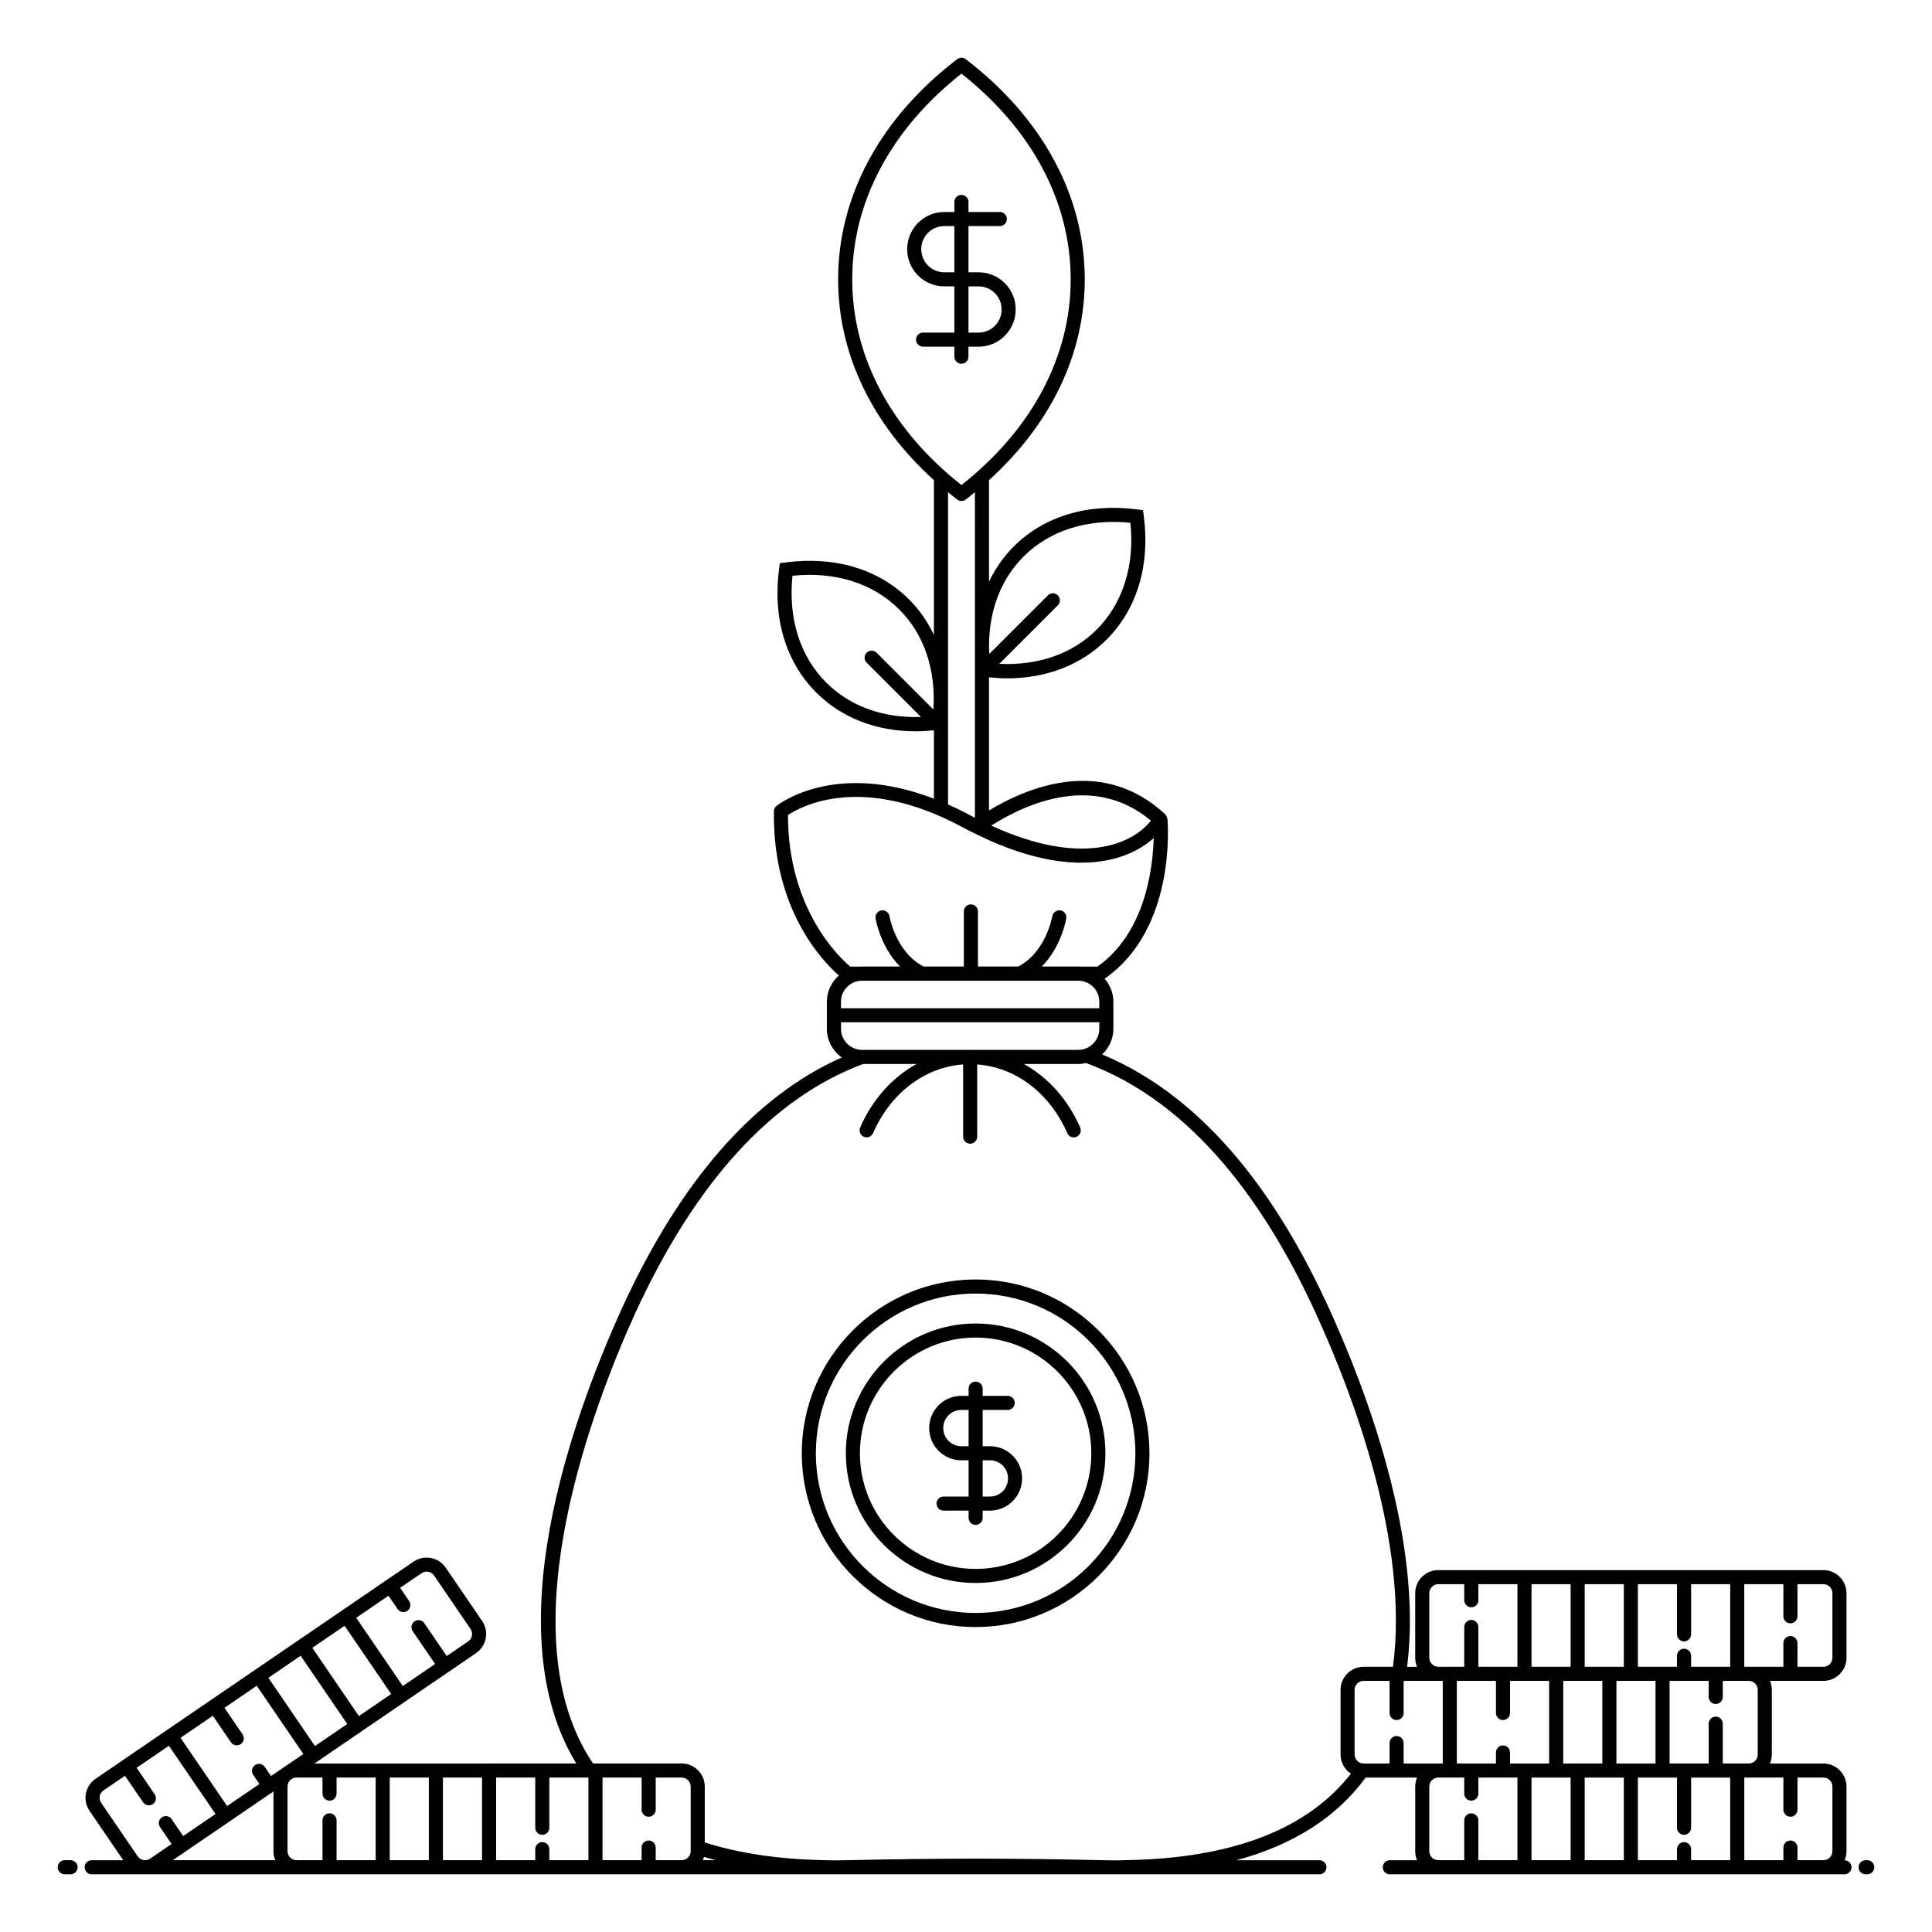 <?xml version="1.0" encoding="UTF-8"?>
<!-- Uploaded to: SVG Repo, www.svgrepo.com, Generator: SVG Repo Mixer Tools -->
<svg fill="#000000" width="800px" height="800px" version="1.1" viewBox="144 144 512 512" xmlns="http://www.w3.org/2000/svg">
 <g>
  <path d="m162.7 636.97h-1.543c-1.031 0-1.867 0.836-1.867 1.867s0.836 1.867 1.867 1.867h1.547c1.031 0 1.867-0.836 1.867-1.867-0.004-1.031-0.84-1.867-1.871-1.867z"/>
  <path d="m632.85 636.98c0.312-0.734 0.488-1.547 0.488-2.394v-17.121c0-3.375-2.746-6.117-6.117-6.117h-14.152c0.312-0.734 0.484-1.539 0.484-2.387v-17.121c0-0.848-0.172-1.652-0.484-2.387h14.152c3.375 0 6.117-2.746 6.117-6.117v-17.125c0-3.371-2.746-6.117-6.117-6.117h-102.06c-3.375 0-6.117 2.746-6.117 6.117v17.125c0 0.848 0.172 1.652 0.484 2.387h-2.633c4.312-33.727-11.027-73.871-20.734-95.078-12.766-27.898-31.645-55.359-60.086-67.211 1.82-1.703 2.981-4.109 2.981-6.793v-7.168c0-2.344-0.898-4.465-2.332-6.106 19.035-13.172 16.77-41.211 16.66-42.41-0.008-0.066-0.062-0.113-0.078-0.18-0.047-0.242-0.145-0.465-0.289-0.676-0.066-0.094-0.113-0.188-0.191-0.266-0.02-0.02-0.027-0.047-0.047-0.066-16.172-14.949-35.234-7.867-46.684-0.992v-35.277c1.621 0.16 3.227 0.266 4.793 0.266 10.445 0 19.648-3.547 26.375-10.273 8.09-8.09 11.586-19.766 9.836-32.875l-0.191-1.414-1.414-0.191c-13.125-1.73-24.777 1.746-32.871 9.836-2.719 2.719-4.871 5.871-6.527 9.32v-26.938c16.414-14.84 25.379-33.477 25.379-53.199 0-22.078-11.203-42.801-31.547-58.352-0.672-0.512-1.598-0.512-2.266 0-20.344 15.555-31.547 36.277-31.547 58.352 0 19.73 8.969 38.363 25.387 53.207v41.012c-1.66-3.461-3.816-6.625-6.547-9.355-8.09-8.094-19.758-11.586-32.871-9.832l-1.414 0.176-0.191 1.414c-1.75 13.109 1.746 24.781 9.836 32.871 6.727 6.727 15.926 10.277 26.375 10.277 1.574 0 3.184-0.109 4.812-0.273v18.133c-26.137-10.086-41.02 1.359-41.703 1.914-0.434 0.348-0.691 0.871-0.699 1.426-0.395 26.07 13 39.832 17.207 43.508-1.93 1.711-3.176 4.18-3.176 6.957v7.168c0 3.141 1.57 5.91 3.953 7.602-23.168 10.297-42.738 32.609-58.23 66.406-13.691 30.164-33.414 85.867-12.129 120.7l-69.398 0.008 42.848-29.262c2.785-1.906 3.504-5.723 1.602-8.508l-9.652-14.141c-1.906-2.781-5.719-3.504-8.508-1.605-0.422 0.289-89.203 60.922-84.277 57.559-2.805 1.902-3.508 5.715-1.605 8.504l8.934 13.078h-8.367c-1.031 0-1.867 0.836-1.867 1.867s0.836 1.867 1.867 1.867h325.36c1.031 0 1.867-0.836 1.867-1.867s-0.836-1.867-1.867-1.867h-22.031c15.098-4.043 26.574-11.359 34.273-21.895h13.629c-0.312 0.734-0.484 1.539-0.484 2.387v17.121c0 0.848 0.172 1.652 0.484 2.387h-7.215c-1.031 0-1.867 0.836-1.867 1.867s0.836 1.867 1.867 1.867h120.49c1.031 0 1.867-0.836 1.867-1.867 0.004-1.016-0.809-1.836-1.82-1.859zm-23.027-45.145v17.121c0 1.316-1.07 2.387-2.387 2.387h-6.879v-10.551c0-1.031-0.836-1.867-1.867-1.867s-1.867 0.836-1.867 1.867v10.551h-10.363v-21.895h10.363v4.258c0 1.031 0.836 1.867 1.867 1.867s1.867-0.836 1.867-1.867v-4.258h6.879c1.316 0 2.387 1.074 2.387 2.387zm-19.535 40.348c-1.031 0-1.867 0.836-1.867 1.867v2.922h-10.363v-21.895h10.363v13.301c0 1.031 0.836 1.867 1.867 1.867s1.867-0.836 1.867-1.867v-13.301h10.363v21.895h-10.363v-2.922c0-1.031-0.836-1.867-1.867-1.867zm-47.977-25.629c-1.031 0-1.867 0.836-1.867 1.867v2.926h-10.363v-21.895h10.363v8.512c0 1.031 0.836 1.867 1.867 1.867s1.867-0.836 1.867-1.867v-8.512h10.363v21.895h-10.363v-2.926c-0.004-1.035-0.836-1.867-1.867-1.867zm-26.328 4.793v-5.414c0-1.031-0.836-1.867-1.867-1.867s-1.867 0.836-1.867 1.867v5.414h-6.879c-1.316 0-2.387-1.07-2.387-2.387v-17.121c0-1.316 1.07-2.387 2.387-2.387h6.879v8.512c0 1.031 0.836 1.867 1.867 1.867s1.867-0.836 1.867-1.867v-8.512h10.363v21.895h-10.363zm74.305-32.359c1.031 0 1.867-0.836 1.867-1.867v-13.297h10.363v21.895h-10.363v-2.926c0-1.031-0.836-1.867-1.867-1.867s-1.867 0.836-1.867 1.867v2.926h-10.363v-21.895h10.363v13.297c0.004 1.031 0.836 1.867 1.867 1.867zm-17.918 32.359v-21.895h10.359v21.895zm-14.098 0v-21.895l10.363-0.004v21.895zm16.055-25.629h-10.363v-21.895h10.363zm-14.098 0h-10.363v-21.895h10.363zm0 29.359v21.895h-10.363v-21.895zm3.731 0h10.363v21.895h-10.363zm65.648-48.871v17.125c0 1.316-1.07 2.387-2.387 2.387h-6.875v-6.281c0-1.031-0.836-1.867-1.867-1.867s-1.867 0.836-1.867 1.867v6.281h-10.363v-21.895h10.363v8.512c0 1.031 0.836 1.867 1.867 1.867s1.867-0.836 1.867-1.867v-8.512h6.875c1.316-0.004 2.387 1.066 2.387 2.383zm-106.83 17.125v-17.125c0-1.316 1.07-2.383 2.387-2.383h6.875v4.258c0 1.031 0.836 1.867 1.867 1.867s1.867-0.836 1.867-1.867v-4.258h10.363v21.895h-10.363v-10.551c0-1.031-0.836-1.867-1.867-1.867s-1.867 0.836-1.867 1.867v10.551h-6.875c-1.316 0-2.387-1.07-2.387-2.387zm-150.6-179.43h57.84c2.953 0.152 5.312 2.582 5.312 5.57v1.719h-68.461v-1.719c0-2.988 2.359-5.414 5.309-5.57zm76.828-42.414c-4.969 6.297-18.418 12.273-42.32 1.305 10.086-6.356 27.562-13.676 42.32-1.305zm-33.742-70c6.961-6.957 16.992-10.086 28.305-8.945 1.168 11.34-1.984 21.352-8.945 28.309-6.441 6.445-15.516 9.559-25.805 9.082l15.52-15.52c0.73-0.73 0.73-1.91 0-2.637-0.73-0.73-1.91-0.73-2.637 0l-15.52 15.52c-0.023-0.48-0.074-0.973-0.082-1.445v-0.582c-0.008-9.465 3.148-17.77 9.164-23.781zm-45.414-73.461c0-20.473 10.266-39.781 28.949-54.508 18.68 14.723 28.949 34.027 28.949 54.508 0 20.477-10.266 39.785-28.949 54.512-18.684-14.723-28.949-34.031-28.949-54.512zm-6.891 106.86c-6.957-6.957-10.109-16.965-8.945-28.305 11.344-1.176 21.348 1.984 28.305 8.945 6.582 6.582 9.711 15.918 9.047 26.504l-15.059-15.059c-0.73-0.73-1.91-0.73-2.637 0-0.73 0.73-0.73 1.91 0 2.637l14.402 14.402c-10.023 0.328-18.82-2.824-25.113-9.125zm32.277-50.453c0.801 0.652 1.594 1.312 2.426 1.949 0.668 0.508 1.594 0.512 2.266 0 0.836-0.637 1.629-1.297 2.434-1.953l0.004 86.285c-0.512-0.266-1.023-0.512-1.539-0.789-1.914-1.031-3.773-1.934-5.59-2.75zm-25.918 125.73c-2.695-2.269-16.527-15.141-16.492-40.172 3.488-2.324 19.594-11.121 46.227 3.215 1.566 0.848 2.156 1.133 2.996 1.539 24.977 12.512 40.426 7.902 47.695 1.355-0.23 8.285-2.328 25.18-14.926 34.066h-4.801c-0.098-0.004-0.191-0.027-0.289-0.027h-9.652c5.168-5.184 6.43-12.352 6.492-12.734 0.168-1.016-0.52-1.973-1.535-2.144-0.992-0.145-1.977 0.516-2.148 1.535-0.02 0.098-1.715 9.625-9.066 13.344h-10.652v-14.605c0-1.031-0.836-1.867-1.867-1.867s-1.867 0.836-1.867 1.867v14.605h-10.652c-7.352-3.715-9.051-13.246-9.066-13.344-0.172-1.016-1.156-1.68-2.148-1.535-1.012 0.172-1.703 1.125-1.535 2.144 0.062 0.383 1.324 7.551 6.492 12.734h-10.062c-0.098 0-0.191 0.027-0.289 0.027zm-2.449 14.754h68.461v1.715c0 3.086-2.512 5.598-5.602 5.598h-28.262c-0.125 0-0.242-0.027-0.367-0.027s-0.242 0.027-0.367 0.027h-28.262c-3.086 0-5.598-2.512-5.598-5.598zm-79.156 217.26c-1.031 0-1.867 0.836-1.867 1.867v2.922h-10.363v-21.895h10.363v13.301c0 1.031 0.836 1.867 1.867 1.867s1.867-0.836 1.867-1.867v-13.301h10.363v21.895h-10.363v-2.922c-0.004-1.031-0.836-1.867-1.867-1.867zm-26.328-17.105h10.363v21.895h-10.363zm-3.734 21.895h-10.363v-21.895h10.363zm-43.469-24.711c-0.578-0.852-1.742-1.059-2.594-0.488-0.848 0.582-1.066 1.742-0.488 2.594l1.652 2.418-8.559 5.844-12.348-18.082 8.559-5.844 4.797 7.027c0.574 0.84 1.727 1.074 2.594 0.488 0.848-0.578 1.066-1.742 0.488-2.594l-4.797-7.027 8.559-5.844 12.348 18.082c-1.043 0.715-9.066 6.191-8.559 5.844zm9.5-29.461 12.348 18.082-8.555 5.844-12.348-18.082zm11.641-7.949 12.348 18.082-8.555 5.844-12.348-18.082zm20.402-13.934c1.086-0.746 2.578-0.457 3.316 0.625l9.652 14.141c0.742 1.086 0.461 2.574-0.625 3.316l-5.676 3.875-5.949-8.711c-0.578-0.848-1.742-1.059-2.594-0.488-0.848 0.582-1.066 1.742-0.488 2.594l5.949 8.711-8.559 5.844-12.348-18.082 8.555-5.844 2.402 3.516c0.574 0.84 1.727 1.074 2.594 0.488 0.848-0.582 1.066-1.742 0.488-2.594l-2.402-3.516zm-84.281 57.559 5.676-3.875 4.801 7.023c0.574 0.84 1.727 1.074 2.594 0.488 0.848-0.582 1.066-1.742 0.488-2.594l-4.797-7.023 8.559-5.844 12.348 18.082-8.555 5.844-3.059-4.477c-0.578-0.852-1.738-1.059-2.594-0.488-0.848 0.582-1.066 1.742-0.488 2.594l3.055 4.477-5.672 3.875c-1.113 0.746-2.574 0.465-3.32-0.625l-9.656-14.141c-0.727-1.047-0.512-2.543 0.621-3.316zm45.023 0.289v15.82c0 0.848 0.172 1.652 0.484 2.387h-27.148c0.375-0.254 27.039-18.465 26.664-18.207zm3.731 15.82v-17.121c0-1.316 1.07-2.387 2.387-2.387h6.879v4.258c0 1.031 0.836 1.867 1.867 1.867s1.867-0.836 1.867-1.867v-4.258h10.359v21.895h-10.359v-10.551c0-1.031-0.836-1.867-1.867-1.867s-1.867 0.836-1.867 1.867v10.551h-6.879c-1.316 0-2.387-1.07-2.387-2.387zm97.574 2.387v-3.348c0-1.031-0.836-1.867-1.867-1.867s-1.867 0.836-1.867 1.867v3.348h-10.363v-21.895h10.363v8.512c0 1.031 0.836 1.867 1.867 1.867s1.867-0.836 1.867-1.867v-8.512h6.879c1.316 0 2.387 1.07 2.387 2.387v17.121c0 1.316-1.07 2.387-2.387 2.387zm12.512 0c0.121-0.281 0.199-0.582 0.273-0.879 1.012 0.309 2.039 0.602 3.09 0.879zm112.14-0.012c-2.269 0.082-4.621 0.082-7.023 0-21.789-0.516-43.871-0.516-65.633 0-2.609 0.082-5.109 0.082-7.594 0-11.902-0.238-22.43-1.836-31.402-4.684v-14.812c0-3.375-2.746-6.117-6.117-6.117h-23.473c-0.367-0.539-0.742-1.078-1.082-1.641-21.453-34.602 1.359-93.711 12.16-117.51 16.023-34.953 36.371-57.223 60.484-66.227h14.148c-6.344 3.508-11.648 9.297-14.941 16.84-0.41 0.945 0.02 2.043 0.961 2.457 0.949 0.406 2.043-0.016 2.457-0.961 4.66-10.672 13.699-17.457 23.867-18.215v19.137c0 1.031 0.836 1.867 1.867 1.867s1.867-0.836 1.867-1.867v-19.137c10.172 0.758 19.211 7.543 23.871 18.215 0.406 0.93 1.492 1.379 2.457 0.961 0.945-0.41 1.375-1.512 0.961-2.457-3.289-7.543-8.594-13.336-14.941-16.84h14.414c0.719 0 1.41-0.098 2.082-0.254 28.867 10.621 48.145 38.469 60.957 66.48 9.59 20.941 24.785 60.633 20.375 93.523h-7.769c-3.375 0-6.117 2.746-6.117 6.117v17.121c0 2.125 1.09 3.996 2.738 5.094-11.5 14.75-31.5 22.465-59.574 22.91zm80.355-2.375v-17.121c0-1.316 1.07-2.387 2.387-2.387h6.875v4.258c0 1.031 0.836 1.867 1.867 1.867s1.867-0.836 1.867-1.867v-4.258h10.363v21.895h-10.363v-10.551c0-1.031-0.836-1.867-1.867-1.867s-1.867 0.836-1.867 1.867v10.551h-6.875c-1.316 0-2.387-1.07-2.387-2.387zm97.574 2.387v-3.348c0-1.031-0.836-1.867-1.867-1.867s-1.867 0.836-1.867 1.867v3.348h-10.363v-21.895h10.363v8.512c0 1.031 0.836 1.867 1.867 1.867s1.867-0.836 1.867-1.867v-8.512h6.875c1.316 0 2.387 1.07 2.387 2.387v17.121c0 1.316-1.07 2.387-2.387 2.387z"/>
  <path d="m638.84 636.97h-0.438c-1.031 0-1.867 0.836-1.867 1.867s0.836 1.867 1.867 1.867h0.438c1.031 0 1.867-0.836 1.867-1.867s-0.836-1.867-1.867-1.867z"/>
  <path d="m402.55 483.07c-25.406 0-46.074 20.668-46.074 46.07 0 25.391 20.668 46.047 46.074 46.047 25.402 0 46.07-20.656 46.07-46.047-0.004-25.406-20.668-46.07-46.07-46.07zm0 88.383c-23.348 0-42.34-18.984-42.34-42.316 0-23.348 18.996-42.336 42.34-42.336 23.348 0 42.336 18.992 42.336 42.336 0 23.332-18.992 42.316-42.336 42.316z"/>
  <path d="m402.55 494.74c-18.965 0-34.395 15.43-34.395 34.395 0 18.953 15.43 34.375 34.395 34.375 18.965 0 34.395-15.418 34.395-34.375-0.004-18.965-15.43-34.395-34.395-34.395zm0 65.039c-16.906 0-30.664-13.746-30.664-30.645 0-16.906 13.758-30.664 30.664-30.664s30.66 13.758 30.66 30.664c0 16.898-13.754 30.645-30.66 30.645z"/>
  <path d="m406.35 527.26h-1.93v-9.609h6.625c1.031 0 1.867-0.836 1.867-1.867s-0.836-1.867-1.867-1.867h-6.625v-1.91c0-1.031-0.836-1.867-1.867-1.867s-1.867 0.836-1.867 1.867v1.91h-1.93c-4.699 0-8.516 3.82-8.516 8.559 0 4.699 3.82 8.516 8.516 8.516h1.93v9.609h-6.625c-1.031 0-1.867 0.836-1.867 1.867s0.836 1.867 1.867 1.867h6.625v1.914c0 1.031 0.836 1.867 1.867 1.867s1.867-0.836 1.867-1.867v-1.914h1.93c4.695 0 8.516-3.82 8.52-8.559 0-4.695-3.824-8.516-8.52-8.516zm-7.594 0c-2.637 0-4.785-2.148-4.785-4.824 0-2.637 2.148-4.785 4.785-4.785h1.93v9.609zm7.594 13.34h-1.93v-9.609h1.93c2.641 0 4.789 2.148 4.789 4.82-0.004 2.644-2.152 4.789-4.789 4.789z"/>
  <path d="m396.92 238.53c0 1.031 0.836 1.867 1.867 1.867s1.867-0.836 1.867-1.867v-2.656h2.684c5.422 0 9.832-4.41 9.832-9.879 0-5.422-4.41-9.832-9.832-9.832h-2.684v-12.25h8.305c1.031 0 1.867-0.836 1.867-1.867s-0.836-1.867-1.867-1.867h-8.305v-2.656c0-1.031-0.836-1.867-1.867-1.867s-1.867 0.836-1.867 1.867v2.656h-2.68c-5.422 0-9.832 4.41-9.832 9.879 0 5.422 4.41 9.832 9.832 9.832h2.68v12.25h-8.301c-1.031 0-1.867 0.836-1.867 1.867s0.836 1.867 1.867 1.867h8.301zm-2.68-22.367c-3.363 0-6.102-2.738-6.102-6.148 0-3.363 2.738-6.102 6.102-6.102h2.68v12.25zm6.414 3.731h2.684c3.363 0 6.102 2.738 6.102 6.148 0 3.363-2.738 6.102-6.102 6.102h-2.684z"/>
 </g>
</svg>